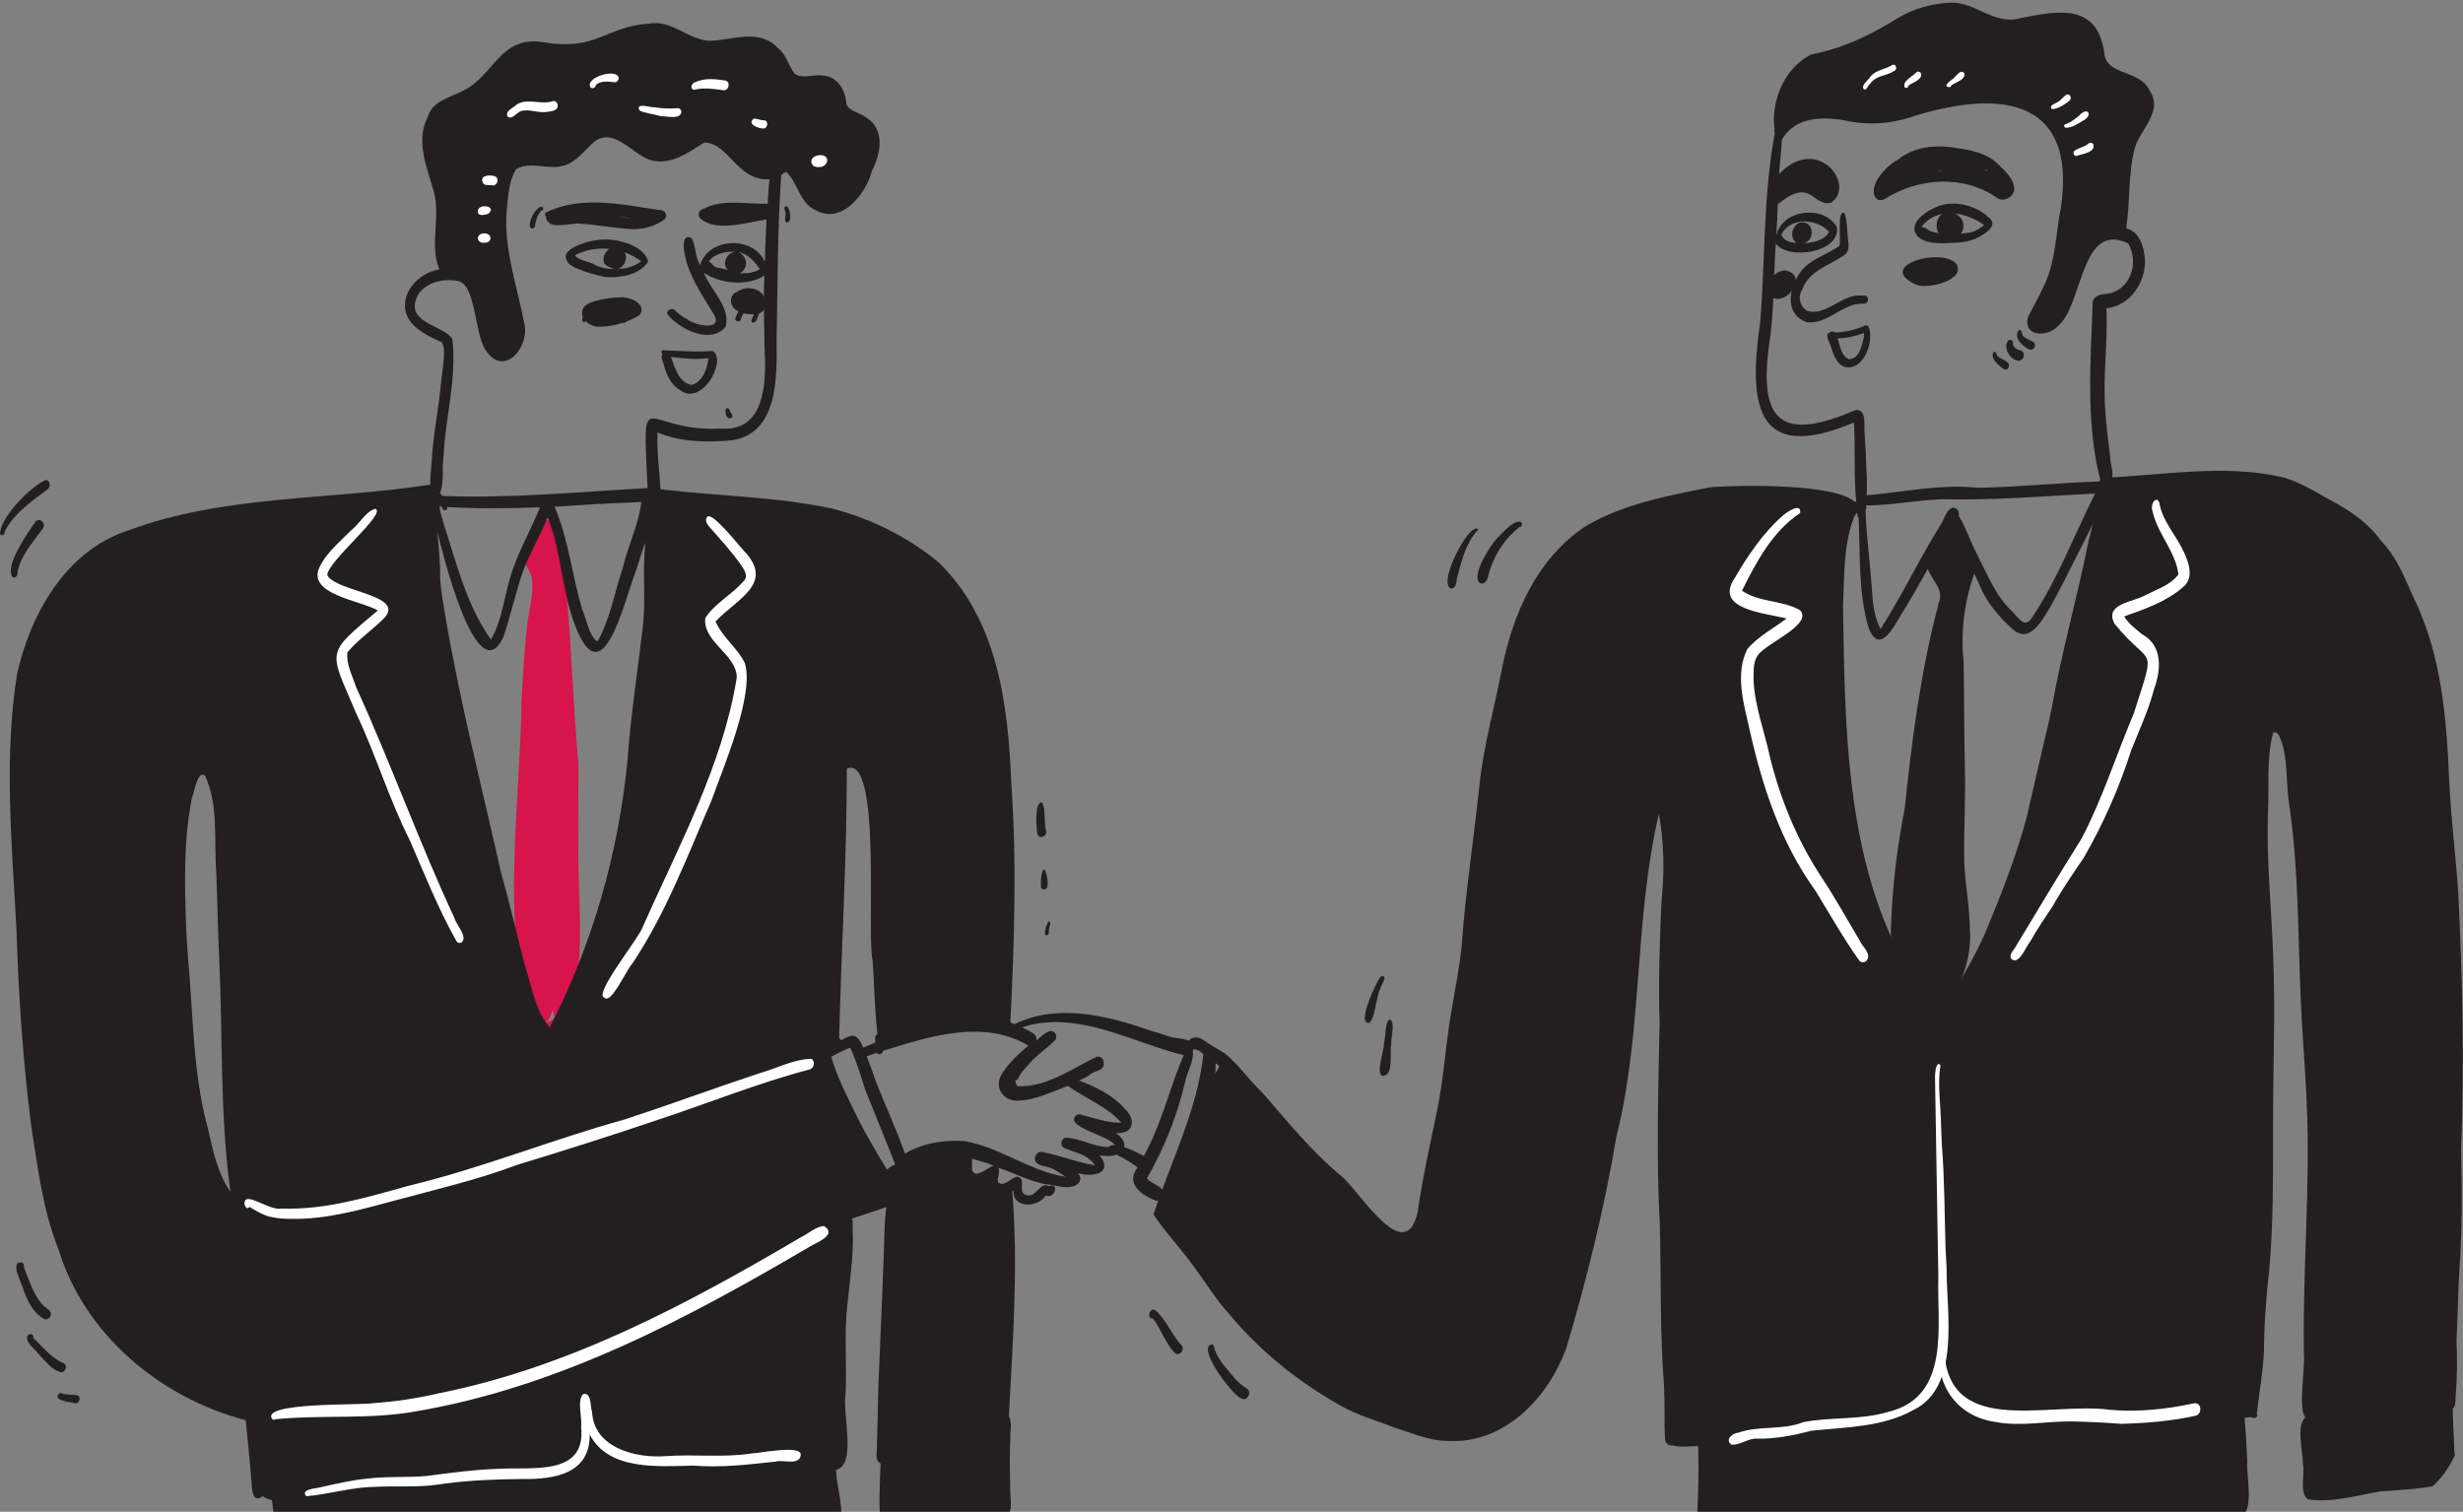 <?xml version="1.0" encoding="UTF-8"?> <svg xmlns="http://www.w3.org/2000/svg" width="259" height="159" viewBox="0 0 259 159" fill="none"><rect x="0" y="0" width="259" height="159" fill="#808080" stroke="none"/><g clip-path="url(#clip0_3569_2239)"><path d="M57.425 107.512C57.825 107.526 58.147 107.243 58.338 106.924C58.212 106.708 58.174 106.456 58.108 106.218C57.938 106.666 57.83 107.212 57.414 107.511C57.418 107.511 57.422 107.511 57.425 107.512ZM56.993 109.021C54.992 109.091 55.023 103.34 54.563 101.828C53.32 92.495 54.704 83.119 54.842 73.763C55.005 71.319 55.077 68.87 55.372 66.436C55.467 64.554 56.186 62.672 55.93 60.79C55.737 59.911 54.397 58.429 55.63 57.859C55.763 57.268 55.812 56.374 56.559 56.232C56.523 54.738 58.142 53.921 58.653 55.706C59.431 57.631 59.628 59.654 59.52 61.703C60.111 67.918 60.243 74.164 60.828 80.379C60.813 84.763 60.734 89.15 60.888 93.531C60.988 96.611 61.719 109.638 56.993 109.021Z" fill="#D7144B"></path><path d="M63.152 34.368C62.023 34.451 60.722 33.448 61.389 32.303C61.972 31.541 64.527 31.245 65.51 31.267C66.454 31.305 68.033 32.049 67.259 33.139C66.079 33.865 64.561 34.325 63.152 34.368Z" fill="#231F20"></path><path d="M79.297 33.067C78.462 33.056 77.4 32.938 76.982 32.127C76.706 31.611 76.934 30.873 77.519 30.677C78.469 29.995 80.113 30.267 80.447 31.467C80.629 31.569 80.647 31.834 80.515 31.986C80.494 32.62 79.951 33.125 79.297 33.067Z" fill="#231F20"></path><path d="M186.785 31.447C185.005 30.966 186.217 28.397 187.738 28.453C189.935 28.835 188.455 31.539 186.785 31.447Z" fill="#231F20"></path><path d="M201.463 29.927C197.158 27.955 204.152 25.961 205.708 27.742C206.828 29.453 202.593 30.496 201.463 29.927Z" fill="#231F20"></path><path d="M196.124 96.383C196.066 96.217 196.011 96.05 195.956 95.882C195.956 95.884 195.956 95.885 195.956 95.885C195.953 95.877 195.95 95.866 195.946 95.858C196.004 96.031 196.063 96.207 196.124 96.383ZM127.826 111.982C127.827 112.291 127.823 112.599 127.801 112.908C127.946 112.658 128.071 112.4 128.233 112.159C128.107 112.034 127.973 111.917 127.825 111.819C127.825 111.873 127.826 111.928 127.826 111.982ZM237.199 135.152C237.214 134.999 237.232 134.845 237.244 134.689C237.229 134.843 237.214 134.997 237.199 135.152ZM179.664 162.403C178.094 162.454 178.445 160.706 178.454 159.68C178.582 157.155 178.655 154.629 178.575 152.102C177.688 152.095 176.717 152.256 175.867 152.017C175.482 152.098 175.109 151.787 175.086 151.403C174.991 149.562 175.079 147.716 174.985 145.875V145.876C174.981 145.793 174.978 145.71 174.975 145.627C174.975 145.638 174.975 145.65 174.976 145.661C174.538 140.043 174.69 134.407 174.538 128.777C174.16 121.704 174.377 114.631 174.517 107.555C174.382 103.31 174.525 99.061 174.712 94.818C175.039 91.75 174.998 88.66 174.44 85.617C171.827 96.727 172.767 108.437 169.975 119.552C169.979 119.54 169.979 119.528 169.982 119.517C169.979 119.537 169.974 119.556 169.969 119.577C169.97 119.573 169.97 119.569 169.972 119.563C168.719 127.055 166.882 134.431 164.73 141.727C164.722 141.747 164.715 141.769 164.707 141.789C164.71 141.783 164.713 141.774 164.715 141.767C162.854 146.912 158.276 151.888 152.256 151.553C150.275 151.545 148.421 150.701 146.565 150.121C144.646 149.362 142.62 148.816 140.84 147.764C140.838 147.764 140.838 147.764 140.838 147.762C140.836 147.762 140.834 147.761 140.833 147.761C140.834 147.761 140.836 147.761 140.837 147.762C136.459 145.292 132.438 142.039 129.251 138.207C127.8 136.613 126.714 134.761 125.417 133.053C124.114 131.239 122.521 129.592 121.301 127.739C123.095 122.204 125.895 116.792 126.543 110.91C125.804 110.04 125.201 110.6 124.989 109.929C124.821 109.058 125.901 108.924 126.472 109.342C127.227 109.865 128.02 110.327 128.809 110.797C130.3 112.022 131.372 113.649 132.784 114.959C135.409 117.988 137.905 121.093 141.023 123.673C142.957 125.224 147.736 133.369 149.074 127.492C149.587 123.92 150.372 120.404 151.105 116.872C151.786 113.58 151.996 110.219 152.526 106.903C152.933 104.458 153.443 102.026 153.695 99.557C154.106 93.842 154.985 88.18 155.584 82.484C156.017 78.37 157.172 74.378 157.941 70.32C157.94 70.324 157.94 70.327 157.938 70.33C159.097 64.548 161.602 58.743 166.766 55.324C170.641 53.037 175.284 52.156 179.681 51.281C179.681 51.281 179.681 51.281 179.679 51.281C179.719 51.275 179.76 51.271 179.802 51.263H179.8C179.832 51.26 179.87 51.254 179.9 51.252C179.95 51.244 180 51.237 180.05 51.231C180.068 51.228 180.085 51.226 180.102 51.224C180.107 51.223 180.115 51.221 180.12 51.221C180.117 51.221 180.115 51.223 180.11 51.223C183.183 51.01 192.895 50.869 194.982 52.748C196.033 52.813 195.335 53.849 194.997 54.322C193.812 57.281 193.969 60.56 193.799 63.683C194.052 78.461 194.052 94.68 203.938 106.821C205.64 103.945 207.444 101.122 208.786 98.062C210.422 94.121 211.997 90.108 213.112 85.998C213.109 86.013 213.106 86.028 213.102 86.043C213.107 86.02 213.114 85.995 213.119 85.971C213.119 85.972 213.119 85.972 213.119 85.972C213.122 85.96 213.124 85.946 213.127 85.934C213.126 85.937 213.126 85.939 213.124 85.941C213.877 82.66 214.617 79.377 215.401 76.103C215.401 76.105 215.401 76.106 215.401 76.107C215.41 76.073 215.418 76.038 215.425 76.004C215.421 76.011 215.42 76.018 215.42 76.025C215.541 75.471 215.654 74.916 215.774 74.362C215.774 74.362 215.774 74.362 215.774 74.362C215.774 74.361 215.774 74.36 215.774 74.359C215.774 74.36 215.774 74.36 215.774 74.361C215.774 74.36 215.774 74.359 215.774 74.358C215.774 74.358 215.774 74.358 215.774 74.359C216.806 68.502 218.458 62.781 219.61 56.947C219.919 55.779 220.214 54.612 220.372 53.414C220.735 52.416 220.142 50.689 221.376 50.237C227.622 49.981 234.043 48.754 240.209 50.236C241.892 50.751 243.385 51.662 244.901 52.515C247.014 53.63 248.981 54.935 250.383 56.88C250.371 56.87 250.361 56.857 250.351 56.848C250.42 56.921 250.486 56.995 250.555 57.068C252.079 58.716 252.903 60.844 253.802 62.852C253.789 62.823 253.774 62.795 253.762 62.767C256.757 68.82 257.282 75.627 257.555 82.245C257.743 86.156 258.25 90.046 258.503 93.953C258.946 102.899 259.154 111.962 258.795 120.913C258.893 125.095 258.923 129.265 258.627 133.447C258.468 135.962 258.458 138.484 258.317 141.001C258.415 142.992 258.384 144.98 258.219 146.968C258.205 147.379 258.24 147.859 257.924 148.176C257.932 149.658 258.056 151.14 258.087 152.619C258.265 153.858 258.948 156.106 256.939 156.091C254.781 156.601 252.577 156.702 250.37 156.854C247.868 157.271 245.184 158.105 242.662 157.683C241.765 156.899 242.396 155.128 242.171 154.032C242.194 152.774 241.385 149.865 242.452 149.063V149.062C241.615 148.45 242.426 143.681 242.273 142.371C242.115 133.604 242.965 124.855 242.569 116.093C242.569 116.1 242.569 116.108 242.569 116.116C242.551 115.694 242.529 115.271 242.511 114.85C242.512 114.887 242.514 114.923 242.517 114.96C242.353 111.701 242.083 108.449 241.94 105.189C241.941 105.226 241.943 105.263 241.945 105.3C241.632 98.381 241.735 91.431 240.713 84.561C240.337 82.158 240.67 79.526 239.621 77.278C239.636 77.3 239.651 77.323 239.666 77.345C239.593 77.246 239.514 77.154 239.413 77.084C239.421 77.091 239.431 77.099 239.439 77.106C239.441 77.106 239.441 77.106 239.441 77.107C239.441 77.106 239.441 77.106 239.441 77.106V77.107C239.451 77.116 239.463 77.124 239.473 77.133C239.408 77.087 239.338 77.052 239.263 77.027C239.265 77.028 239.268 77.028 239.27 77.028C239.258 77.026 239.246 77.021 239.235 77.018C239.24 77.02 239.248 77.022 239.255 77.025C239.243 77.023 239.23 77.021 239.22 77.019C239.251 77.023 239.281 77.034 239.31 77.046C239.23 77.02 239.148 77.005 239.063 77.006C239.062 77.007 239.062 77.007 239.062 77.007C239.078 77.008 239.093 77.008 239.106 77.008C239.088 77.011 239.067 77.012 239.048 77.018C238.296 79.813 238.647 82.728 238.489 85.585C238.326 90.544 238.862 95.476 239.033 100.424C239.286 106.422 239.01 112.418 239.027 118.417C239.008 123.5 239.085 128.589 238.617 133.657C238.619 133.623 238.622 133.591 238.625 133.556C238.299 136.414 238.089 139.258 238.068 142.133C237.971 144.328 237.557 146.537 237.314 148.681C237.563 149.01 237.006 149.315 236.763 149.044C236.52 149.077 236.275 149.096 236.03 149.116C236.17 150.609 236.243 152.105 236.313 153.6C236.313 153.599 236.313 153.599 236.313 153.599C236.316 153.685 236.32 153.771 236.323 153.858C236.323 153.816 236.321 153.774 236.318 153.733C236.147 155.182 237.299 159.518 235.166 159.646C232.043 159.649 228.935 160.042 225.814 159.991C225.819 159.991 225.824 159.991 225.831 159.991C214.922 159.599 204.007 160.495 193.103 160.858C188.595 161.076 184.2 162.479 179.664 162.403Z" fill="#231F20"></path><path d="M72.752 40.484C73.913 40.133 74.389 38.74 74.493 37.662C73.188 37.845 71.85 37.708 70.55 37.531C70.975 38.635 71.344 40.278 72.752 40.484ZM71.542 41.05C70.51 40.461 70.043 39.334 69.776 38.252C69.71 37.934 69.414 37.531 69.676 37.242C69.528 37.152 69.5 36.926 69.666 36.84C69.666 36.84 69.665 36.84 69.665 36.84C71.394 36.89 73.191 37.052 74.938 36.91C76.502 37.845 73.84 42.763 71.542 41.05Z" fill="#231F20"></path><path d="M76.479 43.873C76.207 43.615 76.172 42.535 76.721 43.07C76.727 43.377 77.245 43.718 76.9 43.963C76.766 44.034 76.565 43.998 76.479 43.873Z" fill="#231F20"></path><path d="M61.396 33.875C60.457 33.654 63.575 30.525 63.198 32.002C62.526 32.452 61.851 32.983 61.565 33.752C61.553 33.827 61.474 33.877 61.396 33.875Z" fill="#231F20"></path><path d="M63.151 33.994C62.724 33.694 64.032 32.33 64.351 32.086C64.539 31.956 64.827 31.712 65.027 31.95C65.102 32.047 65.076 32.179 64.968 32.24C64.098 32.526 63.552 34.088 63.151 33.994Z" fill="#231F20"></path><path d="M65.539 33.975C65.334 33.853 65.562 33.651 65.628 33.511C65.627 33.512 65.627 33.512 65.627 33.514C65.979 33.08 66.342 31.775 67.025 31.989C67.138 32.075 67.168 32.25 67.041 32.34C66.424 32.58 66.002 34.066 65.539 33.975Z" fill="#231F20"></path><path d="M77.487 33.765C77.398 33.728 77.327 33.647 77.305 33.56C77.304 33.56 77.303 33.56 77.303 33.56C77.412 33.133 78.332 31.18 78.893 31.563C79.008 31.649 79.045 31.813 78.939 31.921C78.52 32.392 78.165 32.927 77.908 33.497C77.962 33.714 77.676 33.861 77.487 33.765Z" fill="#231F20"></path><path d="M79.189 33.931C78.904 33.85 79.041 33.59 79.127 33.407C79.123 33.416 79.12 33.425 79.116 33.434C79.338 33.089 79.285 32.151 79.868 32.287C80.014 32.34 80.101 32.517 80.007 32.651C79.669 32.976 79.696 33.919 79.189 33.931Z" fill="#231F20"></path><path d="M65 28.264C65.347 28.248 65.697 28.244 66.031 28.138C66.027 28.139 66.023 28.141 66.019 28.142C66.529 28.01 67.024 27.808 67.432 27.473C67.337 27.409 67.239 27.349 67.14 27.292C67.156 27.301 67.172 27.311 67.188 27.319C65.251 25.968 62.522 25.733 60.427 26.87C60.935 27.378 61.659 27.453 62.296 27.719C63.115 28.214 64.049 28.36 65 28.264ZM63.805 29.149C63.026 29.066 59.856 28.209 59.659 27.501C58.722 26.218 61.809 25.325 62.76 25.263C64.456 24.916 67.727 25.701 68.157 27.512C67.303 28.876 65.342 29.228 63.805 29.149Z" fill="#231F20"></path><path d="M64.132 28.105C62.485 27.599 64.21 25.099 65.426 26.206C66.437 27.053 65.344 28.932 64.132 28.105Z" fill="#231F20"></path><path d="M65.636 22.888C65.96 22.932 66.283 22.967 66.608 22.989C66.065 22.914 65.522 22.835 64.975 22.801C65.195 22.831 65.416 22.858 65.636 22.888ZM65.86 24.059C64.282 23.943 62.727 23.635 61.149 23.538C60.279 23.334 57.215 24.38 57.67 22.79C57.594 22.85 57.482 22.846 57.405 22.77C57.414 22.776 57.422 22.783 57.431 22.79C57.282 22.673 57.274 22.472 57.418 22.346C57.406 22.355 57.397 22.367 57.387 22.376C57.392 22.371 57.397 22.364 57.403 22.359C57.402 22.36 57.401 22.36 57.401 22.36C61.028 20.52 65.437 21.51 69.298 22.086C69.298 22.086 69.298 22.086 69.298 22.086C70.104 22.072 70.341 22.876 69.616 23.244C68.511 23.958 67.168 24.215 65.86 24.059Z" fill="#231F20"></path><path d="M58.087 23.444C57.403 23.491 57.17 22.593 57.712 22.245C58.067 22.056 58.623 21.909 58.849 22.345C58.841 22.334 58.833 22.323 58.825 22.311C58.965 22.453 58.992 22.682 58.852 22.834C58.992 23.298 58.474 23.478 58.087 23.444Z" fill="#231F20"></path><path d="M57.614 22.772C57.605 22.352 58.103 22.274 58.417 22.435C58.415 22.434 58.413 22.434 58.411 22.432C58.43 22.439 58.449 22.446 58.469 22.454C58.46 22.45 58.45 22.447 58.441 22.443C58.693 22.521 58.572 22.945 58.316 22.879C58.247 22.847 58.185 22.801 58.104 22.813C58.048 23.108 57.598 23.09 57.614 22.772Z" fill="#231F20"></path><path d="M55.781 23.961C55.452 23.441 56.322 21.743 56.965 21.743C57.217 21.787 57.153 22.195 56.899 22.162C56.56 22.566 56.354 23.09 56.275 23.605C56.345 23.868 56.021 24.176 55.781 23.961Z" fill="#231F20"></path><path d="M82.718 23.4C82.333 23.169 82.75 22.581 82.557 22.206C82.559 22.217 82.561 22.228 82.562 22.239C82.48 22.039 82.388 21.663 82.739 21.697C83.098 21.901 83.349 23.439 82.718 23.4Z" fill="#231F20"></path><path d="M194.396 37.767C195.525 37.803 195.782 36.344 195.993 35.505C195.993 35.506 195.993 35.507 195.993 35.51C196.004 35.346 196.009 35.185 196.005 35.022C195.114 35.356 194.179 35.578 193.219 35.589C193.493 36.311 193.593 37.441 194.396 37.767ZM194.075 38.613C192.888 38.268 192.751 36.854 192.31 35.902C192.196 35.642 191.99 35.187 192.327 35.016C192.492 34.862 192.778 34.803 192.954 34.975C193.19 34.967 193.422 34.953 193.655 34.922C193.642 34.923 193.628 34.926 193.614 34.927C194.451 34.822 195.284 34.626 196.046 34.268C196.186 34.2 196.336 34.194 196.459 34.298C197.15 35.706 196.071 38.96 194.075 38.613Z" fill="#231F20"></path><path d="M189.993 33.878C187.335 32.961 188.255 29.636 189.779 28.088C190.837 27.102 192.27 26.682 193.432 25.855C193.618 25.384 193.132 21.822 193.983 22.443C193.984 22.442 193.984 22.441 193.986 22.439C194.179 23.075 194.218 23.771 194.274 24.437C194.274 24.433 194.274 24.43 194.274 24.426C194.262 25.28 194.749 26.368 193.819 26.918C192.272 27.939 190.247 28.502 189.554 30.375C189.567 30.35 189.58 30.327 189.591 30.302C189.329 30.749 189.142 31.259 189.336 31.767C189.33 31.749 189.325 31.733 189.319 31.715C189.327 31.738 189.334 31.763 189.341 31.786C189.341 31.783 189.341 31.782 189.34 31.78C189.341 31.784 189.343 31.788 189.344 31.793C189.343 31.787 189.341 31.782 189.34 31.778C189.431 32.12 189.624 32.411 189.915 32.625C189.896 32.61 189.878 32.596 189.86 32.581C189.886 32.602 189.913 32.624 189.94 32.645C189.937 32.643 189.936 32.641 189.933 32.64C191.948 33.458 193.76 30.75 195.886 31.106C195.883 31.106 195.88 31.106 195.878 31.106C196.505 30.9 196.658 31.857 196.049 31.933C195.648 31.919 195.238 31.966 194.85 32.072C193.222 32.579 191.795 34.126 189.993 33.878Z" fill="#231F20"></path><path d="M205.758 24.557C206.567 24.572 207.443 24.526 208.117 24.043C208.115 24.044 208.112 24.046 208.11 24.047C208.289 23.926 208.48 23.818 208.627 23.66C206.687 22.251 203.631 21.718 202.036 23.887C202.48 23.853 202.801 24.271 203.213 24.386C204.033 24.622 204.912 24.559 205.758 24.557ZM204.313 25.578C203.377 25.581 202.134 25.499 201.543 24.716C201.548 24.724 201.555 24.731 201.562 24.738C200.549 23.372 202.846 21.992 204.013 21.619C205.769 21.072 207.817 21.657 209.135 22.875C210.327 23.775 208.414 24.818 207.609 25.161C206.568 25.569 205.417 25.54 204.313 25.578Z" fill="#231F20"></path><path d="M204.603 25.098C203.132 24.653 203.406 22.151 205.07 22.329C207.232 22.651 206.749 25.495 204.603 25.098Z" fill="#231F20"></path><path d="M209.057 18.008C208.957 17.944 208.859 17.88 208.76 17.817C208.785 17.853 208.806 17.89 208.823 17.929C208.901 17.955 208.978 17.981 209.057 18.008ZM203.762 18.049C203.885 18.037 204.01 18.026 204.135 18.015C204.124 18.002 204.114 17.986 204.106 17.97C203.991 17.995 203.876 18.021 203.762 18.049ZM210.674 20.068C210.785 20.072 210.89 20.028 210.961 19.945C210.898 19.776 210.832 19.606 210.744 19.448C210.677 19.617 210.532 19.759 210.354 19.814C210.447 19.913 210.556 19.995 210.674 20.068ZM197.366 20.942C196.189 19.756 198.385 17.356 199.544 16.814C201.3 15.396 203.581 15.178 205.756 15.574C207.316 15.785 208.954 16.124 210.099 17.254C210.842 18.003 211.778 18.771 211.818 19.89C211.774 20.65 210.81 21.262 210.101 20.885C206.582 18.323 201.668 18.677 198.138 20.963C197.893 21.069 197.599 21.092 197.366 20.942Z" fill="#231F20"></path><path d="M210.146 20.463C210.129 20.32 210.175 20.169 210.269 20.057C210.223 19.627 210.454 18.901 211.023 19.115C211.367 19.277 211.309 19.677 211.187 19.961C211.297 20.193 211.274 20.489 211.071 20.667C210.781 20.915 210.188 20.938 210.146 20.463Z" fill="#231F20"></path><path d="M213.478 36.768C212.727 36.548 211.612 35.374 212.328 34.691C212.701 34.69 212.537 35.273 212.834 35.425C213.153 35.723 213.645 35.795 213.941 36.093C214.123 36.388 213.848 36.868 213.478 36.768Z" fill="#231F20"></path><path d="M212.161 37.929C211.303 37.766 210.571 36.454 211.218 35.779C211.445 35.65 211.759 35.908 211.655 36.15C211.755 36.544 212.066 36.795 212.474 36.85C213.106 37.034 212.792 38.092 212.161 37.929Z" fill="#231F20"></path><path d="M210.705 38.818C208.718 37.491 209.849 36.454 209.959 37.311C210.24 37.842 211.527 37.918 211.205 38.678C211.114 38.844 210.869 38.941 210.705 38.818Z" fill="#231F20"></path><path d="M189.591 23.377C190.844 23.504 190.811 25.413 189.599 25.572C190.598 25.54 191.832 25.323 192.342 24.383C191.055 22.968 188.214 22.798 187.32 24.683C187.601 25.348 188.254 25.515 188.949 25.549C188.007 25.019 188.523 23.335 189.591 23.377ZM196.321 51.129C196.32 51.451 196.296 51.772 196.288 52.092C200.204 51.753 204.092 50.881 208.04 51.305C212.289 51.22 216.523 50.779 220.77 50.636C220.795 50.589 220.826 50.544 220.857 50.503C219.305 44.36 219.848 37.962 220.067 31.721C220.301 30.803 221.401 31.026 222.12 30.784C224.218 30.052 224.867 27.385 223.787 25.606C218.858 23.202 219.007 31.927 216.555 34.142C215.496 35.521 212.635 35.514 213.276 33.293C214.032 31.843 214.857 30.425 215.418 28.884C216.189 26.617 216.243 24.206 216.715 21.876C218.471 9.923 209.79 9.384 200.455 12.472C198.558 13.005 196.569 13.142 194.624 12.793C192.057 12.234 188.791 12.114 187.373 14.723C187.329 15.924 187.147 17.117 187.079 18.319C191.122 14.03 195.261 19.509 192.53 21.332C190.548 21.761 190.502 18.536 186.945 21.491C186.902 22.555 186.869 23.62 186.794 24.684C186.802 24.678 186.811 24.671 186.822 24.665C187.491 22.01 191.82 21.499 193.167 23.909C193.536 26.546 188.073 27.425 186.732 25.615C186.489 29.284 186.577 32.964 185.986 36.605C185.989 36.574 185.991 36.542 185.994 36.511C185.986 36.611 185.977 36.713 185.967 36.814C185.969 36.8 185.97 36.786 185.972 36.77C184.966 44.805 187.839 46.28 195.169 43.111C196.396 43.085 195.948 44.894 196.085 45.678C196.161 46.886 196.233 48.093 196.26 49.3C196.26 49.293 196.26 49.287 196.258 49.28C196.26 49.303 196.261 49.324 196.263 49.349C196.263 49.344 196.263 49.34 196.263 49.336C196.271 49.558 196.283 49.778 196.295 49.999C196.295 49.999 196.295 49.999 196.294 49.999C196.311 50.376 196.323 50.752 196.321 51.129ZM204.138 52.508C201.486 52.619 198.866 53.161 196.205 53.158C196.267 53.261 196.323 53.398 196.227 53.499C196.22 53.546 196.201 53.592 196.17 53.629C196.252 56.244 196.614 58.844 196.804 61.455C196.914 63.029 196.988 64.754 197.757 66.156C200.038 62.575 201.861 58.73 204.108 55.123C204.099 55.143 204.089 55.163 204.079 55.181C204.461 54.626 204.579 53.788 205.196 53.441C205.698 53.249 206.108 53.789 205.968 54.243C206.749 55.519 207.193 56.95 207.885 58.27V58.269C207.907 58.315 207.927 58.36 207.951 58.406C207.949 58.405 207.949 58.403 207.949 58.402C207.958 58.422 207.968 58.443 207.979 58.465C207.979 58.463 207.979 58.462 207.977 58.461C209.042 60.533 209.898 62.761 211.665 64.378C212.371 65.114 212.986 66.192 213.764 64.824C216.445 60.786 218.142 56.204 220.312 51.909C214.918 52.184 209.539 52.641 204.138 52.508ZM202.535 106.574C202.438 106.432 202.383 106.278 202.392 106.105C200.758 104.916 200.026 102.876 199.451 101.039C198.574 99.343 198.879 97.468 198.933 95.632C199.143 92.076 199.601 88.539 200.292 85.041C201.032 77.951 201.942 70.866 203.738 63.939C203.738 63.941 203.738 63.942 203.736 63.944C203.746 63.895 203.757 63.848 203.768 63.799C203.764 63.815 203.761 63.829 203.758 63.845C203.764 63.819 203.77 63.793 203.776 63.768C203.78 63.742 203.786 63.715 203.792 63.687C203.792 63.69 203.792 63.693 203.792 63.696C203.81 63.613 203.829 63.53 203.846 63.448C203.845 63.451 203.845 63.454 203.845 63.457C204.505 62.012 203.142 61.093 202.729 59.824C201.773 61.493 200.848 63.18 199.821 64.81C199.014 66.175 197.557 68.86 196.489 66.014C196.496 66.039 196.505 66.063 196.511 66.087C195.399 62.363 195.617 58.367 195.451 54.518C195.167 53.978 195.227 53.292 195.186 52.695C194.921 50.012 195.123 47.172 194.951 44.437C184.245 48.981 183.911 42.041 185.117 33.708C185.622 27.141 185.422 20.465 186.635 13.971C186.57 13.881 186.56 13.762 186.607 13.663C186.195 10.653 187.611 7.138 190.474 5.723C193.783 5.097 196.741 3.668 199.563 1.905C201.221 0.883 203.139 0.39 205.089 0.278C207.785 0.177 209.636 2.703 212.512 1.899C212.489 1.902 212.464 1.907 212.439 1.909C216.661 1.064 220.626 0.356 221.304 5.756C221.304 5.756 221.304 5.756 221.304 5.754C221.621 7.93 225.065 7.358 226.054 9.533C227.514 11.763 225.071 13.56 224.489 15.566C223.764 18.317 224.017 21.217 223.583 24.015C225.018 24.373 225.446 25.963 225.548 27.236C225.687 29.606 224.061 32.152 221.509 32.431C221.652 35.919 221.151 39.405 221.362 42.898C221.362 42.858 221.361 42.817 221.358 42.777C221.443 44.569 221.705 46.349 221.908 48.13C221.908 48.903 222.349 49.745 222.026 50.48C222.212 51.187 221.689 51.776 221.47 52.412C221.482 52.379 221.495 52.346 221.507 52.314C219.504 56.158 217.654 60.076 215.582 63.886C214.765 65.169 213.454 67.786 211.661 66.189C210.129 64.8 208.793 63.251 208.073 61.31C208.086 61.335 208.099 61.36 208.11 61.385C207.939 61.034 207.768 60.683 207.599 60.329C206.565 63.315 206.158 66.401 206.489 69.556C206.552 73.196 206.536 76.839 206.614 80.477C206.613 80.47 206.613 80.462 206.613 80.455C206.613 80.481 206.615 80.506 206.615 80.531C206.615 80.529 206.615 80.527 206.615 80.526C206.721 83.898 206.489 87.275 206.552 90.649C206.654 93.061 207.126 95.441 207.154 97.859C207.152 97.827 207.151 97.794 207.149 97.763C207.357 100.571 206.332 103.418 204.785 105.757C204.213 106.772 203.542 108.212 202.535 106.574Z" fill="#231F20"></path><path d="M76.419 28.37C76.454 28.381 76.489 28.393 76.524 28.406C75.892 27.716 76.418 26.552 77.343 26.481C76.326 26.42 75.158 26.656 74.528 27.5C74.89 27.678 75.047 28.148 75.517 28.161C75.492 28.157 75.466 28.152 75.441 28.148C75.77 28.208 76.1 28.262 76.419 28.37ZM77.83 26.619C78.652 27.125 78.667 28.269 77.793 28.733C78.507 28.782 79.286 28.709 79.895 28.313C79.362 27.515 78.679 26.707 77.662 26.533C77.72 26.555 77.775 26.582 77.83 26.619ZM46.419 52.156C53.647 52.456 60.874 51.727 68.093 51.334C67.562 39.743 67.481 45.498 75.787 45.076C80.623 45.462 80.586 39.855 80.393 36.51C80.377 33.999 80.244 31.49 80.39 28.979C78.542 30.158 75.787 29.833 74.009 28.695C74.743 30.521 76.837 32.281 76.308 34.354C74.748 36.274 71.557 34.654 70.252 33.146C69.894 32.672 70.663 32.277 71.009 32.662C71.367 33.024 71.77 33.328 72.231 33.552C72.978 34.207 76.024 34.877 75.098 33.115C73.907 31.109 72.478 29.142 72.016 26.827C71.901 26.238 71.632 24.557 72.718 25.024C73.192 25.87 73.076 27.003 73.62 27.873C74.509 24.95 79.197 24.777 80.436 27.539C80.447 26.052 80.553 24.568 80.598 23.081C78.575 23.37 75.288 24.471 73.635 22.965C73.327 22.641 73.485 22.065 73.944 21.985C73.932 21.988 73.919 21.992 73.907 21.996C76.046 20.859 78.434 21.509 80.723 21.424C80.789 20.567 80.81 19.707 80.918 18.853C77.508 19.074 76.642 15.002 74.049 14.991C72.321 16.094 70.297 17.584 68.113 16.732C66.395 16.016 64.507 13.434 62.527 14.871C61.465 15.783 60.594 17.11 59.149 17.454C57.513 17.872 55.791 16.91 54.266 17.799C53.594 18.899 53.471 20.234 53.349 21.484C53.349 21.477 53.35 21.469 53.35 21.462C53.349 21.479 53.347 21.495 53.346 21.513C53.346 21.511 53.346 21.51 53.346 21.509C52.821 25.751 54.302 29.784 55.105 33.882C55.824 36.39 53.026 39.856 51.053 36.806C49.877 35.095 50.062 29.772 48.074 29.542C46.639 29.282 44.933 29.664 44.05 30.863C42.167 34.029 46.921 34.212 47.569 35.704C48.056 39.745 46.838 43.882 46.645 47.952C46.645 47.943 46.646 47.935 46.647 47.927C46.429 49.226 46.772 50.724 46.233 51.921C46.388 51.875 46.487 52.018 46.419 52.156ZM46.67 55.124C48.012 59.262 49.058 63.653 51.625 67.268C52.93 65.037 53.053 62.19 53.969 59.763C54.748 57.567 55.913 55.524 56.78 53.36C53.527 53.473 50.258 53.51 47.009 53.331C47.133 53.695 46.644 53.817 46.53 53.457C46.536 53.465 46.542 53.474 46.548 53.483C46.492 53.401 46.435 53.323 46.373 53.248C46.316 53.24 46.258 53.23 46.201 53.222C46.278 53.869 46.479 54.491 46.667 55.115C46.666 55.109 46.664 55.105 46.663 55.101C46.666 55.109 46.668 55.116 46.67 55.124ZM66.408 52.852C63.708 52.935 61.013 53.121 58.319 53.301C59.794 56.739 60.148 60.487 61.208 64.048C61.708 65.153 61.85 66.727 62.819 67.492C64.184 65.103 64.624 62.264 65.503 59.674C66.049 57.35 67.164 55.177 67.447 52.796C67.101 52.815 66.754 52.834 66.408 52.852ZM3.15 100.801C3.152 100.805 3.153 100.827 3.153 100.832C3.146 100.689 3.14 100.544 3.133 100.402C3.139 100.534 3.144 100.668 3.15 100.801ZM46.795 64.585C48.32 73.686 50.641 82.625 52.651 91.633C53.587 94.946 54.355 98.3 55.217 101.632C55.949 103.795 56.261 106.293 57.809 108.07C62.293 99.331 65.049 89.714 65.984 79.964C65.981 80.002 65.978 80.039 65.974 80.077C66.306 75.402 67.029 70.767 67.574 66.115C67.949 63.098 67.514 60.068 67.876 57.055C67.428 58.107 67.164 59.218 66.782 60.294C66.785 60.287 66.788 60.28 66.79 60.273C65.653 63.128 63.377 73.52 60.444 65.704C59.049 62.053 59.06 58.049 57.593 54.419C56.81 56.366 55.698 58.17 54.972 60.139C54.206 62.398 53.701 64.737 52.941 66.995C50.109 73.015 46.423 57.669 45.962 55.835C46.173 57.574 46.285 59.316 46.297 61.066C46.297 61.059 46.297 61.052 46.297 61.045C46.378 62.223 46.604 63.387 46.789 64.551C46.787 64.539 46.785 64.525 46.782 64.513C46.786 64.538 46.79 64.561 46.795 64.585ZM89.73 108.935C90.321 109.051 90.539 109.72 90.769 110.189C91.189 110.002 91.615 109.822 92.044 109.656C92.047 109.347 91.926 108.916 92.275 108.746C91.956 106.172 91.953 103.556 91.76 100.966C91.76 100.981 91.762 100.994 91.762 101.009C91.101 98.457 92.738 79.29 89.051 80.838C89.053 90.278 88.472 99.714 88.241 109.163C88.346 109.214 88.405 109.319 88.411 109.422C88.818 109.206 89.255 108.939 89.73 108.935ZM117.671 119.43C118.027 119.737 118.331 120.176 118.208 120.658C118.945 120.864 119.598 121.262 120.291 121.568C122.159 118.214 122.962 114.47 124.473 110.978C119.065 109.656 113.66 106.355 107.896 107.916C107.911 107.912 107.926 107.908 107.941 107.904C107.788 107.949 107.636 108.001 107.485 108.054C108.036 108.403 109.137 108.641 108.977 109.458C109.441 109.087 109.869 108.545 110.484 108.434C110.961 108.409 111.196 108.965 111.008 109.343C111.008 109.343 111.009 109.343 111.01 109.345C110.172 110.255 109.012 110.913 108.215 111.909C107.802 112.37 107.333 112.801 107.095 113.38C107.029 113.521 106.898 113.639 106.748 113.672C106.813 113.866 106.855 114.08 106.994 114.24C110.057 114.386 112.698 112.391 115.332 111.143C116.149 110.999 116.329 112.201 115.674 112.516C115.353 112.657 115.019 112.766 114.712 112.936C114.446 113.219 114.042 113.364 113.698 113.542C113.716 113.534 113.733 113.526 113.75 113.518C113.657 113.56 113.563 113.602 113.47 113.645C115.237 114.319 117.001 115.16 118.253 116.591C119.485 117.705 119.268 119.344 117.338 119.154C117.453 119.241 117.565 119.333 117.671 119.43ZM91.547 120.109C92.109 121.082 92.674 122.052 93.262 123.009C93.525 122.788 93.83 122.615 94.14 122.465C93.083 119.858 92.056 117.239 90.99 114.637C90.99 114.64 90.991 114.642 90.992 114.645C90.517 113.143 90.064 111.617 89.403 110.184C88.715 110.449 88.053 110.802 87.407 111.15C88.04 113.331 89.097 115.351 90.094 117.388C90.091 117.381 90.088 117.376 90.084 117.369C90.099 117.398 90.112 117.426 90.126 117.456C90.126 117.453 90.124 117.452 90.124 117.451C90.566 118.354 91.044 119.237 91.547 120.109ZM102.227 123.073C102.598 124.05 103.868 122.777 104.489 122.594C103.763 122.267 102.972 122.119 102.221 121.857C102.2 122.261 102.211 122.669 102.227 123.073ZM101.44 120.019C105.206 120.665 108.269 123.199 112.064 123.764C111.479 123.433 110.95 122.96 110.294 122.772C109.832 122.615 109.196 122.631 108.912 122.186C108.639 121.729 109.051 121.018 109.618 121.164C109.618 121.164 109.618 121.164 109.617 121.164C111.497 121.52 113.279 122.268 115.154 122.561C115.019 122.344 114.837 122.159 114.641 121.994C114.659 122.007 114.677 122.021 114.695 122.036C113.923 121.317 112.857 121.16 111.922 120.742C111.445 120.528 111.537 119.772 112.043 119.656C113.592 119.696 115.027 120.643 116.593 120.648C116.741 120.452 117.011 120.42 117.246 120.437C116.64 119.435 111.8 118.491 113.171 117.313C113.366 117.153 113.629 117.191 113.844 117.286C115.174 117.616 116.53 118.121 117.917 118.083C116.387 116.348 114.131 115.546 112.295 114.202C110.643 114.813 108.979 115.675 107.189 115.749C105.653 115.935 104.562 114.543 105.232 113.164C105.931 111.92 107.043 110.898 108.139 109.978C103.58 107.235 97.987 108.912 93.267 110.398C93.291 110.391 93.315 110.385 93.339 110.376C93.183 110.423 93.026 110.471 92.869 110.518C92.833 110.834 92.382 111.034 92.181 110.737C91.829 110.851 91.48 110.974 91.135 111.108C91.459 111.917 91.773 112.73 92.033 113.563C92.033 113.56 92.032 113.559 92.032 113.557C92.033 113.563 92.036 113.567 92.037 113.572V113.571C92.038 113.579 92.041 113.586 92.044 113.594C92.043 113.592 92.042 113.589 92.041 113.586C92.048 113.607 92.055 113.627 92.061 113.647C92.06 113.643 92.059 113.641 92.057 113.637C93.067 116.212 94.241 118.725 95.164 121.336C97.03 120.229 99.264 119.854 101.44 120.019ZM19.767 100.715C20.331 106.663 20.256 112.732 21.826 118.536C22.374 120.877 22.829 123.332 24.236 125.358C23.104 117.271 23.439 109.07 23.055 100.934C23.055 100.94 23.056 100.945 23.056 100.951C22.911 97.871 22.861 94.785 22.742 91.704C22.743 91.723 22.744 91.742 22.745 91.76C22.475 88.384 23.017 84.703 21.547 81.553C21.56 81.567 21.572 81.581 21.585 81.594C20.809 80.871 20.4 83.389 20.195 83.88C19.282 88.347 19.418 92.939 19.571 97.469C19.571 97.468 19.571 97.468 19.571 97.468C19.571 97.472 19.571 97.475 19.571 97.479C19.571 97.478 19.571 97.476 19.571 97.475C19.573 97.506 19.574 97.539 19.575 97.572C19.575 97.564 19.575 97.555 19.575 97.547C19.626 98.603 19.698 99.658 19.767 100.715ZM75.361 135.487L75.327 135.509C75.536 135.382 75.746 135.257 75.958 135.133C75.758 135.249 75.56 135.367 75.361 135.487ZM29.906 164.793C28.297 164.515 29.214 162.428 28.97 161.323C28.918 160.14 28.742 158.966 28.598 157.793C28.249 157.711 27.918 157.566 27.627 157.368C26.431 158.243 26.522 156.391 26.431 155.693C26.265 153.581 26.036 151.48 25.841 149.371C16.812 147.016 8.886 140.318 6.181 131.484C4.538 127.387 3.994 122.99 3.318 118.668C2.4 111.652 1.946 104.59 1.721 97.523C1.723 97.549 1.724 97.573 1.725 97.598C1.239 88.74 0.399 79.734 1.787 70.925C3.18 64.628 6.9 57.892 13.537 55.772C23.666 52.022 34.71 52.617 45.264 50.967C45.212 50.315 45.3 49.661 45.36 49.012C45.36 49.013 45.36 49.015 45.36 49.015C45.37 48.896 45.38 48.776 45.391 48.656C45.389 48.669 45.388 48.682 45.387 48.695C45.511 45.868 46.115 43.107 46.374 40.296C46.436 39.282 47 36.744 46.45 36C46.473 36.008 46.496 36.016 46.52 36.025C45.105 35.398 43.444 34.646 42.792 33.183C41.917 30.925 43.962 28.717 46.193 28.329C45.14 25.715 46.346 22.864 45.627 20.197C44.932 17.633 43.651 14.876 44.981 12.3C45.45 10.684 47.093 10.333 48.45 9.661C51.98 8.155 52.464 3.599 57.254 4.461C62.847 5.35 63.638 2.791 68.234 2.488C70.652 2.027 72.37 4.229 74.684 4.296C77.122 4.198 79.838 2.971 81.794 5.051C82.724 5.737 82.896 6.941 83.591 7.779C84.456 8.336 85.567 7.783 86.528 7.937C88.171 8.087 88.909 9.528 89.02 10.978C89.343 11.757 90.431 11.825 91.049 12.334C93.13 13.61 92.615 16.159 91.687 17.989C91.08 20.312 88.592 23.61 85.852 22.146C84.042 21.395 83.937 19.209 82.652 18.059C82.472 18.157 82.318 18.291 82.151 18.408C81.749 24.227 81.778 30.095 81.663 35.933C81.701 39.735 81.827 45.776 76.745 46.329C74.194 46.545 71.531 46.487 69.145 45.486C69.043 47.462 69.353 49.443 69.454 51.416C69.478 51.431 69.502 51.449 69.523 51.467C75.507 52.172 81.598 52.237 87.505 53.483C91.598 54.552 95.48 56.472 98.702 59.149C104.914 65.178 106.007 74.094 106.334 82.229C106.94 90.652 106.661 99.122 106.249 107.543C106.395 107.601 106.54 107.662 106.684 107.719C106.751 107.689 106.818 107.661 106.884 107.631H106.883C111.335 105.509 116.601 106.862 121.029 108.414C121.815 108.6 122.551 108.919 123.331 109.117C124.183 109.272 125.978 109.263 125.431 110.559C125.566 111.648 124.835 112.68 124.636 113.74C123.802 117.312 122.446 120.74 120.604 123.934C121.06 124.517 122.038 124.637 122.321 125.321C122.444 125.759 122.1 126.295 121.62 126.302C120.07 125.744 118.282 124.479 119.638 122.784C118.93 122.282 118.209 121.805 117.41 121.444C116.844 121.635 116.219 121.613 115.634 121.52C117.148 123.425 114.835 123.884 113.304 123.364C113.982 123.966 113.403 124.761 112.617 124.82C111.744 124.984 110.873 124.597 109.996 124.562C108.242 124.233 106.668 123.386 104.995 122.823C105.216 123.313 104.799 123.896 104.969 124.38C105.777 124.877 106.331 123.734 107.055 123.769C107.89 124.041 107.136 125.186 107.681 125.576C108.88 126.333 109.342 124.142 110.272 124.765C111.449 124.258 110.949 126.201 109.964 125.737C109.154 127.052 106.466 127.118 106.578 125.224C106.534 125.25 106.49 125.277 106.445 125.302C107.099 133.146 106.5 141.088 106.091 148.954C106.467 149.657 106.203 150.548 106.245 151.317C106.159 153.018 106.195 154.724 106.224 156.425C106.208 158.25 106.876 159.737 104.479 160.143C102.704 160.709 93.699 162.222 92.685 160.799C92.336 158.566 92.53 156.199 92.596 153.931C91.899 153.524 92.282 152.533 92.216 151.878C92.263 149.811 92.342 147.747 92.369 145.681C92.609 139.966 92.877 134.255 93.043 128.539C93.041 128.566 93.038 128.595 93.036 128.622C93.084 128.069 93.136 127.515 93.191 126.962C91.993 127.39 90.774 127.758 89.571 128.167C89.768 128.521 89.618 128.932 89.669 129.312C89.667 129.274 89.666 129.236 89.664 129.198C89.809 132.018 89.332 134.828 89.064 137.631C88.786 140.591 89.047 143.565 88.928 146.53C88.506 148.34 90.158 154.12 87.924 154.579C87.961 156.663 88.951 158.864 88.164 160.888C87.736 161.678 86.707 161.282 85.975 161.491C85.981 161.491 85.987 161.49 85.993 161.488C84.054 161.879 82.138 161.135 80.186 161.46C75.782 161.848 71.363 161.922 66.947 162.083C63.129 162.273 59.315 162.517 55.497 162.675C52.334 162.857 49.151 162.584 46.022 163.168C46.022 163.167 46.02 163.168 46.019 163.168C46.037 163.165 46.054 163.164 46.072 163.161C44.648 163.343 43.218 163.446 41.799 163.666C41.83 163.662 41.862 163.658 41.893 163.654C37.889 163.923 33.938 165.095 29.906 164.793Z" fill="#231F20"></path><path d="M182.087 151.946C181.348 151.444 182.149 150.74 182.788 150.688C182.783 150.69 182.778 150.691 182.774 150.692C184.986 149.901 187.418 150.462 189.629 149.576C192.589 148.997 195.7 149.381 198.611 148.479C198.604 148.482 198.597 148.483 198.59 148.486C205.16 146.881 203.669 139.4 203.83 134.323C203.722 127.264 203.59 120.205 203.478 113.147C203.541 112.748 203.489 112.257 203.779 111.942C203.91 111.85 204.069 111.966 204.04 112.115C203.725 114.141 204.088 116.21 204.112 118.25C204.112 118.237 204.11 118.222 204.11 118.208C204.145 118.953 204.168 119.7 204.198 120.445C204.198 120.434 204.198 120.423 204.197 120.412C204.198 120.428 204.198 120.443 204.2 120.458C204.2 120.456 204.2 120.454 204.2 120.452C204.487 124.041 204.476 127.639 204.585 131.235C204.585 131.224 204.585 131.213 204.584 131.202C204.617 131.838 204.655 132.473 204.683 133.107C204.682 133.102 204.682 133.096 204.682 133.09C204.686 133.199 204.692 133.307 204.697 133.416C204.697 133.412 204.697 133.406 204.697 133.402C204.666 137.953 206.225 145.894 201.183 148.308C197.959 150.108 194.118 150.097 190.525 150.473C188.553 150.979 186.587 151.375 184.534 151.311C183.691 151.372 182.909 152.009 182.087 151.946Z" fill="white"></path><path d="M223.083 149.754C221.353 149.617 219.621 149.541 217.883 149.499C215.182 149.465 212.44 150.08 209.763 149.541C209.793 149.546 209.821 149.55 209.848 149.556C205.69 148.972 203.526 145.598 203.901 141.668C203.888 140.181 204.751 140.5 204.437 141.004C204.147 151.546 215.138 147.36 221.941 148.281C224.854 148.538 227.863 148.21 230.708 147.595C231.541 147.458 231.606 148.759 230.855 148.905C228.323 149.474 225.68 149.679 223.083 149.754Z" fill="white"></path><path d="M195.51 101.023C193.829 98.658 192.408 96.133 190.894 93.666C190.9 93.674 190.905 93.684 190.911 93.692C187.245 88.622 185.316 82.708 183.973 76.709C183.363 74.007 182.416 70.845 183.761 68.237C184.895 66.928 186.487 66.089 187.87 65.058C185.734 64.471 180.166 64.146 182.41 60.812C183.786 58.447 185.359 56.1 187.437 54.266C187.815 53.9 189.472 52.769 189.295 53.963C186.422 55.837 184.662 59.138 183.184 62.122C184.965 63.379 187.43 63.102 189.282 64.177C190.701 65.692 185.636 67.682 184.846 68.929C184.303 69.673 184.429 70.71 184.397 71.585C184.544 74.362 185.563 76.982 186.139 79.687C187.246 84.156 189.03 88.472 191.598 92.337C191.581 92.312 191.564 92.288 191.547 92.263C192.967 94.403 194.203 96.653 195.522 98.853C195.782 99.537 196.881 100.319 196.27 101.049C196.072 101.259 195.683 101.27 195.51 101.023Z" fill="white"></path><path d="M211.576 100.919C211.176 100.52 211.643 100.056 211.878 99.708C211.865 99.728 211.85 99.749 211.837 99.77C214.166 95.91 216.476 92.037 218.878 88.219C221.111 83.966 222.531 79.406 224.392 75.009C226.809 67.396 226.264 70.449 222.343 65.579C221.243 63.464 224.382 63.331 225.643 62.575C225.622 62.585 225.602 62.594 225.583 62.602C225.61 62.591 225.637 62.578 225.663 62.566C225.657 62.569 225.65 62.572 225.644 62.575C226.842 61.973 228.258 61.517 229.076 60.414C228.787 58.001 226.865 56.132 226.356 53.778C226.04 52.868 226.932 51.959 227.112 53.094C227.473 54.924 228.917 56.403 229.666 58.105C230.203 59.263 230.726 60.816 229.543 61.767C227.818 63.27 225.526 64.077 223.376 64.829C223.829 65.615 224.599 66.164 225.292 66.741C225.277 66.73 225.261 66.718 225.248 66.705C227.459 67.924 227.251 70.434 226.517 72.473C225.929 74.694 224.963 76.778 224.111 78.907C224.111 78.903 224.112 78.9 224.114 78.896C222.869 82.804 221.194 86.622 219.133 90.188C218.011 91.854 216.863 93.503 215.884 95.255C215.063 96.498 214.214 97.725 213.491 99.027C213.038 99.521 212.382 101.433 211.576 100.919Z" fill="white"></path><path d="M196.023 9.426C195.617 9.019 196.419 8.479 196.637 8.129C196.634 8.131 196.633 8.134 196.632 8.135C197.181 7.348 198.208 7.326 198.976 6.84C199.377 6.643 199.566 7.271 199.217 7.443C198.382 8.005 197.248 7.918 196.651 8.817C196.658 8.809 196.667 8.8 196.675 8.791C196.428 8.941 196.323 9.483 196.023 9.426Z" fill="white"></path><path d="M200.311 9.21C199.966 8.521 201.142 8.063 201.517 7.597C201.653 7.489 201.858 7.513 201.964 7.648C202.296 8.36 201.101 8.666 200.668 9.021C200.692 9.203 200.456 9.299 200.311 9.21Z" fill="white"></path><path d="M205.022 9.16C205.025 9.16 205.026 9.16 205.029 9.16C204.25 9.142 204.954 8.589 205.238 8.39C205.632 8.185 206.091 7.191 206.555 7.693C206.753 8.383 205.604 8.641 205.165 9.006C205.174 9.083 205.115 9.162 205.031 9.16C205.033 9.16 205.036 9.161 205.039 9.161C205.033 9.161 205.028 9.161 205.022 9.16Z" fill="white"></path><path d="M215.738 11.464C215.393 10.975 216.455 10.844 216.68 10.506C216.959 10.3 217.36 9.634 217.704 10.095C217.806 10.27 217.746 10.505 217.587 10.626C217.066 10.995 216.399 11.505 215.738 11.464Z" fill="white"></path><path d="M217.208 13.432C217.01 13.398 217.007 13.102 217.196 13.06C217.195 13.06 217.195 13.06 217.195 13.06C217.749 12.906 218.196 12.508 218.638 12.162C218.629 12.169 218.619 12.178 218.611 12.184C219.568 11.096 220.173 12.169 218.968 12.738C218.971 12.737 218.973 12.736 218.974 12.734C218.963 12.742 218.948 12.751 218.934 12.761C218.936 12.761 218.936 12.759 218.936 12.759C218.417 13.069 217.839 13.464 217.208 13.432Z" fill="white"></path><path d="M218.308 16.413C218.063 16.387 217.98 16.078 218.103 15.894C218.53 15.542 219.196 15.489 219.623 15.085C219.791 14.96 220.026 15.002 220.132 15.182C220.38 16.047 218.902 16.199 218.308 16.413Z" fill="white"></path><path d="M48 98.984C46.071 95.562 44.635 91.932 43.079 88.343C43.08 88.345 43.081 88.348 43.083 88.351C40.902 84.058 39.545 79.427 37.477 75.081C34.605 68.249 34.113 68.94 39.728 64.207C37.917 63.129 32.007 62.515 33.688 59.473C34.459 57.995 35.797 56.934 36.949 55.751C37.82 55.087 38.391 53.856 39.443 53.512C40.81 53.903 34.385 59.079 34.419 60.497C34.419 60.494 34.418 60.491 34.417 60.49C35.298 62.234 42.598 62.541 40.447 64.958C39.207 66.237 37.669 67.237 36.529 68.618C36.392 69.856 37.062 71.067 37.429 72.23C41.106 80.279 44.079 88.61 47.82 96.625C47.81 96.604 47.801 96.585 47.791 96.566C47.973 97.28 49.178 98.466 48.575 99.095C48.393 99.23 48.109 99.198 48 98.984Z" fill="white"></path><path d="M63.56 104.935C62.329 104.63 67.275 98.58 67.59 97.479C71.365 88.969 75.995 80.496 77.476 71.257C77.466 68.809 73.883 67.534 74.163 65.006C75.14 63.481 76.917 62.579 78.107 61.209C78.818 60.639 78.238 59.901 77.856 59.322C77.87 59.344 77.884 59.364 77.898 59.385C76.921 57.997 75.757 56.74 74.638 55.46C74.403 55.192 74.086 54.786 74.323 54.431C74.715 53.518 77.804 57.527 78.267 57.975C81.504 61.391 77.435 63.021 75.249 65.358C75.946 67.025 77.572 68.147 78.34 69.778C79.322 73.144 76.053 80.718 74.814 84.201C72.294 90.009 70.037 96.039 66.497 101.342C65.899 101.92 64.299 105.648 63.56 104.935Z" fill="white"></path><path d="M30.64 128.196C29.972 128.194 29.304 128.159 28.649 128.023C28.671 128.027 28.692 128.031 28.715 128.035C27.793 127.9 27.012 127.395 26.23 126.937C25.961 127.302 25.704 126.812 25.707 126.544C25.77 125.213 28.322 127.391 29.631 127.11C34.168 127.27 38.545 125.949 42.857 124.741C50.613 122.89 57.991 119.864 65.664 117.747C65.662 117.748 65.66 117.748 65.658 117.75C70.403 116.195 75.085 114.461 79.824 112.89C81.624 112.395 83.51 111.365 85.348 111.37C85.767 111.663 85.595 112.379 85.099 112.49C79.733 113.899 74.58 115.996 69.317 117.731C64.37 119.419 59.373 120.987 54.373 122.519C50.248 124.071 45.95 125.075 41.695 126.218C38.082 127.188 34.424 128.26 30.64 128.196Z" fill="white"></path><path d="M28.637 149.264C27.234 147.443 38.087 147.817 39.233 147.581C41.535 147.414 43.82 147.081 46.065 146.557C59.871 143.815 72.297 137.15 84.236 130.117C85.034 129.757 85.771 128.993 86.658 128.955C88.069 129.864 85.899 130.666 85.177 131.099C72.208 138.727 58.622 145.952 43.516 148.48C38.697 149.313 33.778 148.785 28.928 149.272C28.84 149.336 28.719 149.341 28.637 149.264Z" fill="white"></path><path d="M32.199 157.368C31.578 156.615 33.192 156.563 33.657 156.435C35.285 156.077 36.904 155.679 38.569 155.522C40.701 155.245 42.861 155.434 44.998 155.223C47.396 154.894 49.796 154.582 52.219 154.493C55.816 154.244 61.672 155.361 61.108 150.067C61.243 149.074 60.648 147.383 61.311 146.63C62.236 146.396 62.04 147.923 62.257 148.471C62.426 152.253 66.788 153.403 70.055 153.149C73.048 152.933 76.048 153.33 79.029 152.869C79.891 152.843 84.383 151.905 84.199 153.06C84.063 154.179 82.307 153.482 81.515 153.731C78.653 154.04 75.784 154.385 72.9 154.145C72.924 154.146 72.948 154.146 72.972 154.146C69.237 154.225 63.991 154.706 62.01 150.867C62.069 154.975 58.346 155.616 54.922 155.555C52.228 155.587 49.527 155.675 46.854 156.027C46.866 156.024 46.877 156.023 46.889 156.021C46.867 156.024 46.844 156.028 46.821 156.031C46.831 156.029 46.842 156.028 46.852 156.027C46.617 156.059 46.38 156.095 46.144 156.126C46.147 156.126 46.149 156.126 46.152 156.126C46.044 156.14 45.937 156.155 45.83 156.17C45.846 156.167 45.861 156.165 45.877 156.163C43.73 156.455 41.559 156.264 39.402 156.383C36.963 156.41 34.598 157.169 32.199 157.368Z" fill="white"></path><path d="M53.381 12.27C53.064 11.71 53.932 11.365 54.269 11.044C55.388 10.232 56.879 11.076 58.135 10.636C58.4 10.582 58.619 10.787 58.648 11.035C58.703 11.743 57.774 11.728 57.262 11.795C56.458 11.837 55.631 11.478 54.843 11.663C54.358 11.78 53.868 12.648 53.381 12.27Z" fill="white"></path><path d="M62.059 9.138C61.59 8.06 65.08 7.11 65.06 8.265C65.03 8.468 64.844 8.679 64.615 8.649C63.962 8.573 63.163 8.462 62.645 8.948C62.662 9.251 62.226 9.41 62.059 9.138Z" fill="white"></path><path d="M69.469 12.206C69.46 12.204 69.451 12.203 69.442 12.2C69.443 12.2 69.443 12.202 69.444 12.202C69.406 12.195 69.367 12.187 69.328 12.18C69.337 12.181 69.346 12.182 69.355 12.184C68.665 11.979 67.897 11.929 67.25 11.626C66.794 10.739 68.362 11.312 68.79 11.278C69.608 11.413 70.434 11.448 71.261 11.376C71.496 11.361 71.653 11.577 71.649 11.788C71.519 12.614 70.082 12.211 69.469 12.206Z" fill="white"></path><path d="M76.085 9.49C75.047 9.352 74.008 9.178 72.984 9.452C72.483 9.329 72.74 8.724 73.133 8.632C74.103 8.188 75.214 8.305 76.239 8.465C76.855 8.558 76.677 9.549 76.085 9.49Z" fill="white"></path><path d="M80.227 13.513C79.697 13.513 78.499 13.015 79.281 12.472C79.631 12.458 79.976 12.681 80.357 12.649C80.877 12.713 80.724 13.572 80.227 13.513Z" fill="white"></path><path d="M85.567 17.483C84.904 16.801 85.671 16.24 86.431 16.323C87.471 16.463 86.965 17.978 85.567 17.483Z" fill="white"></path><path d="M50.245 22.278C50.188 21.289 52.422 21.678 51.311 22.507C51.313 22.506 51.315 22.506 51.317 22.505C50.957 22.567 50.321 22.819 50.245 22.278Z" fill="white"></path><path d="M50.992 25.521C50.203 25.672 49.963 24.754 50.705 24.57C51.764 24.361 51.845 25.543 50.992 25.521Z" fill="white"></path><path d="M51.79 19.505C51.473 19.414 51.045 19.561 50.811 19.29C50.379 18.48 51.341 18.358 51.94 18.513C52.538 18.59 52.362 19.571 51.79 19.505Z" fill="white"></path><path d="M155.776 61.385C154.425 60.905 156.74 57.322 157.386 56.655C157.899 56.172 159.251 54.526 159.981 54.926C160.11 55.097 160.033 55.413 159.788 55.431C158.398 56.519 157.355 58.009 156.782 59.651C156.475 60.196 156.588 61.339 155.776 61.385Z" fill="#231F20"></path><path d="M152.573 61.895C151.257 61.389 153.93 56.126 154.992 55.682C155.212 55.453 155.669 55.645 155.284 55.873C154.118 57.22 153.689 59.021 153.246 60.692C153.109 61.111 153.204 61.901 152.573 61.895Z" fill="#231F20"></path><path d="M109.089 87.7C108.972 87.136 108.751 84.31 109.588 84.396C110.013 85.267 109.735 86.462 110.01 87.431C110.118 87.982 109.25 88.326 109.089 87.7Z" fill="#231F20"></path><path d="M109.559 93.49C109.32 93.341 109.499 91.294 109.83 91.439C110.088 91.854 110.581 93.928 109.559 93.49Z" fill="#231F20"></path><path d="M110.03 98.369C109.641 98.452 110.132 96.745 110.37 96.933C110.567 97.119 110.298 97.457 110.32 97.7C110.254 97.921 110.371 98.359 110.03 98.369Z" fill="#231F20"></path><path d="M145.477 113.156C144.539 113.146 145.601 110.41 145.529 109.69C145.75 109.085 145.594 107.476 146.137 107.21C146.769 107.497 146.232 109.235 146.298 109.869C146.096 110.696 146.601 113.025 145.477 113.156Z" fill="#231F20"></path><path d="M143.831 107.584C142.79 107.419 144.704 103.307 145.157 102.772C145.157 102.772 145.157 102.772 145.157 102.774C145.163 102.767 145.168 102.76 145.174 102.753C145.172 102.755 145.172 102.755 145.172 102.755C145.306 102.56 145.617 102.674 145.596 102.906C145.489 103.292 145.247 103.642 145.129 104.031C144.739 104.673 144.518 107.747 143.831 107.584Z" fill="#231F20"></path><path d="M123.544 142.305C122.528 141.275 122.124 139.819 121.241 138.687C120.536 138.737 120.879 137.392 121.515 137.824C122.683 138.854 123.202 140.388 124.259 141.516C124.624 141.946 124.029 142.72 123.544 142.305Z" fill="#231F20"></path><path d="M130.517 147.077C129.638 146.795 125.732 141.645 127.449 141.403C127.58 141.439 127.663 141.56 127.678 141.688C127.954 142.952 129.041 143.945 129.826 144.957C130.214 145.373 130.637 145.762 131.132 146.058C131.694 146.425 131.139 147.461 130.517 147.077Z" fill="#231F20"></path><path d="M1.31 60.688C0.48 59.435 2.922 56.082 3.687 54.913C4.182 54.309 4.931 55.116 4.462 55.639C3.429 57.073 2.003 58.638 1.826 60.408C1.804 60.635 1.523 60.837 1.31 60.688Z" fill="#231F20"></path><path d="M0 56.077C0.147 54.296 3.194 51.186 4.822 50.477C5.309 50.538 5.356 51.216 4.996 51.463C3.366 52.698 1.591 53.91 0.587 55.718C0.594 55.706 0.601 55.692 0.608 55.678C0.557 55.79 0.496 55.901 0.482 56.023C0.482 56.023 0.482 56.022 0.482 56.022C0.481 56.028 0.48 56.033 0.48 56.038C0.481 56.021 0.481 56.003 0.486 55.985C0.484 55.993 0.483 56 0.481 56.008C0.481 56 0.48 55.993 0.48 55.987C0.48 55.987 0.48 55.987 0.48 55.987C0.478 55.976 0.476 55.965 0.474 55.953C0.474 55.954 0.474 55.954 0.474 55.954C0.478 55.974 0.48 55.995 0.479 56.015C0.479 56.015 0.479 56.015 0.48 56.015C0.509 56.329 0.022 56.422 0 56.077Z" fill="#231F20"></path><path d="M4.585 138.696C3.464 138.061 2.934 136.868 2.488 135.738C2.395 135.098 0.939 132.684 2.262 132.776C2.257 132.774 2.253 132.773 2.248 132.772C2.48 132.814 2.565 133.073 2.509 133.274C3.047 134.599 3.458 136.021 4.397 137.143C4.721 137.572 5.639 137.854 5.261 138.509C5.121 138.741 4.821 138.848 4.585 138.696Z" fill="#231F20"></path><path d="M6.272 144.292C5.422 143.992 4.863 143.276 4.272 142.648C4.277 142.653 4.281 142.659 4.285 142.663C4.218 142.589 4.15 142.517 4.083 142.443C4.088 142.447 4.092 142.453 4.097 142.458C3.699 141.864 2.714 141.331 2.865 140.552C3.013 140.159 3.631 140.287 3.498 140.721C4.498 141.653 5.377 142.828 6.677 143.368C7.202 143.611 6.82 144.524 6.272 144.292Z" fill="#231F20"></path><path d="M7.918 147.597C7.33 147.438 6.611 147.45 6.121 147.077C5.942 146.866 6.141 146.491 6.42 146.515C6.926 146.709 7.505 146.682 8.048 146.736C8.565 146.802 8.416 147.651 7.918 147.597Z" fill="#231F20"></path></g><defs><clipPath id="clip0_3569_2239"><rect width="259" height="159" rx="10" fill="white"></rect></clipPath></defs></svg> 